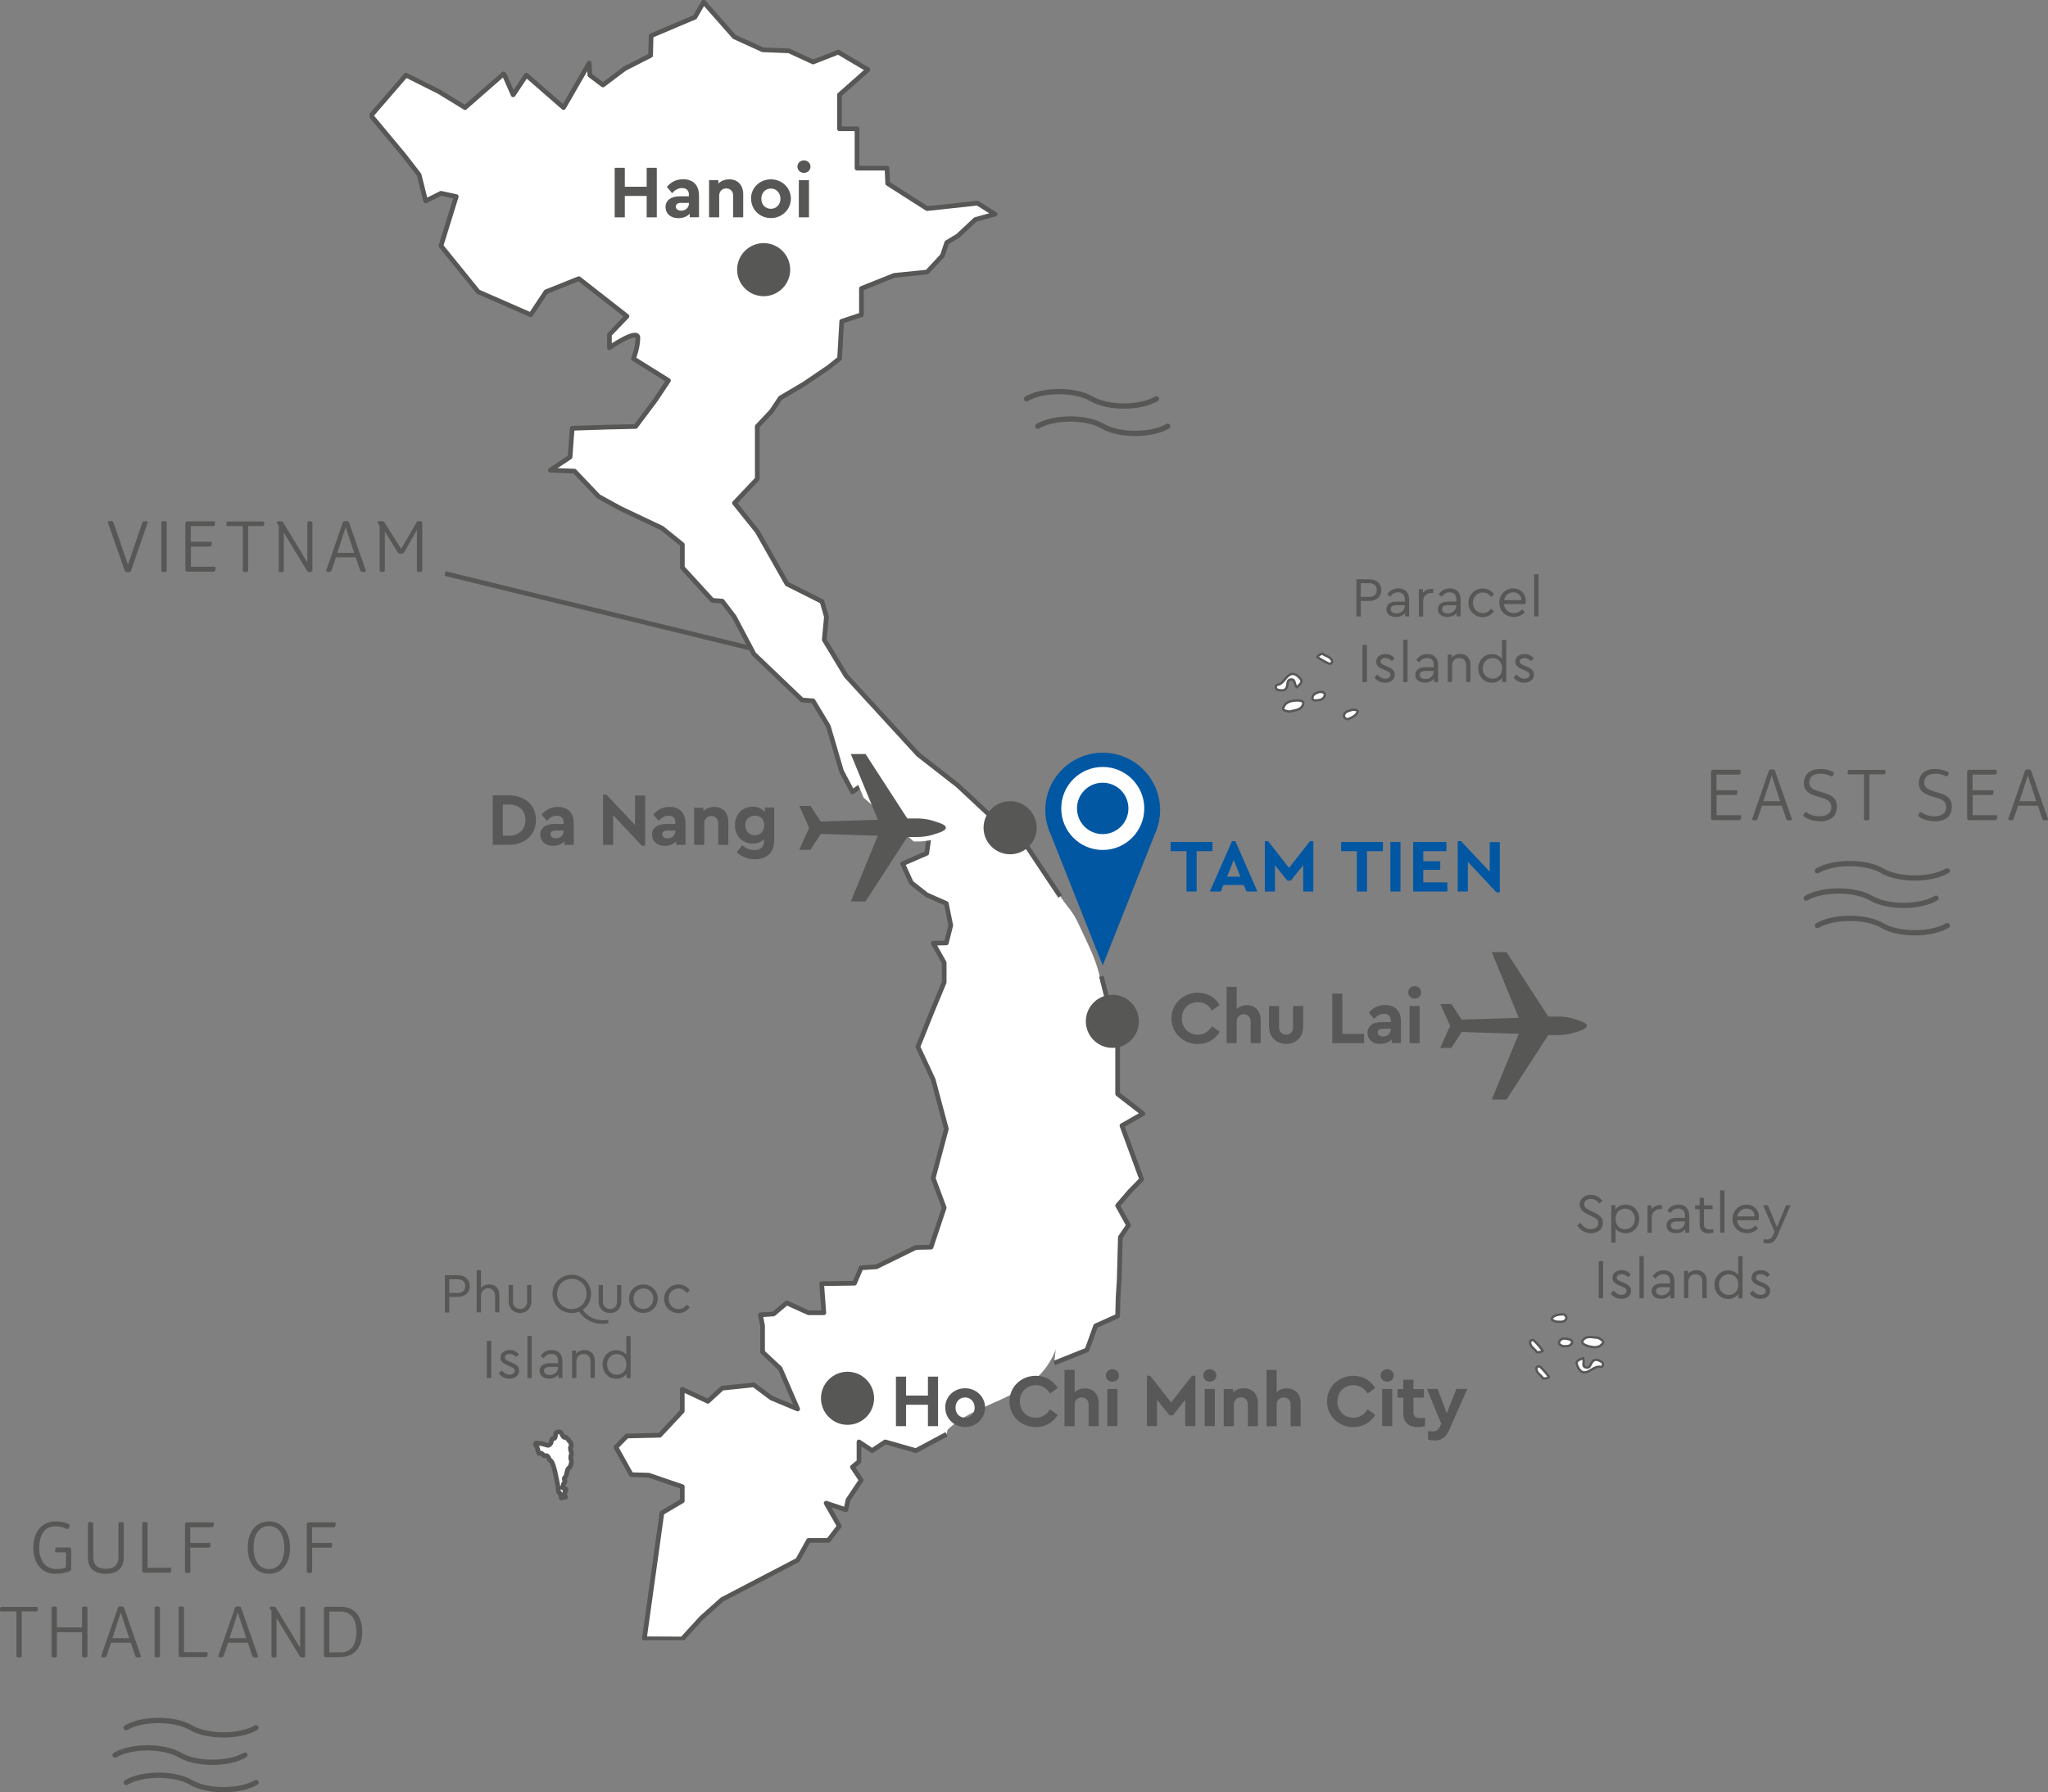 <svg viewBox="0 0 218.3 191.09" xmlns="http://www.w3.org/2000/svg" xmlns:xlink="http://www.w3.org/1999/xlink"><rect x="0" y="0" width="218.3" height="191.09" fill="#808080" stroke="none"/><clipPath id="a"><path d="m39.39 0h82.67v174.87h-82.67z"/></clipPath><g fill="#575756"><path d="m121 46.49c-1.35 0-2.69-.27-3.6-.81-1.64-.97-4.99-.97-6.64 0-.13.08-.3.03-.38-.1s-.03-.3.1-.38c1.82-1.08 5.39-1.08 7.21 0 1.65.97 5 .97 6.64 0 .13-.08.3-.03.38.1s.03.3-.1.38c-.91.54-2.26.81-3.6.81zm2.41-3.73c.13-.08.18-.25.1-.38s-.25-.18-.38-.1c-1.65.97-5 .97-6.64 0-1.82-1.08-5.39-1.08-7.21 0-.13.08-.18.25-.1.38s.25.18.38.1c1.64-.97 4.99-.97 6.64 0 .91.54 2.26.81 3.6.81 1.35 0 2.69-.27 3.6-.81z"/><path d="m204.1 99.73c-1.35 0-2.69-.27-3.6-.81-1.64-.97-4.99-.97-6.64 0-.13.08-.3.03-.38-.1s-.03-.3.1-.38c1.82-1.08 5.39-1.08 7.21 0 1.64.97 4.99.97 6.64 0 .13-.08.3-.03.38.1s.03.3-.1.38c-.91.54-2.26.81-3.6.81zm3.6-6.65c.13-.08.18-.25.1-.38s-.25-.18-.38-.1c-1.64.97-4.99.97-6.64 0-1.82-1.08-5.39-1.08-7.21 0-.13.08-.18.25-.1.38s.25.18.38.1c1.64-.97 4.99-.97 6.64 0 .91.54 2.26.81 3.6.81s2.69-.27 3.6-.81zm-1.19 2.92c.13-.08.18-.25.1-.38s-.25-.18-.38-.1c-1.64.97-4.99.97-6.64 0-1.82-1.08-5.39-1.08-7.21 0-.13.08-.18.25-.1.38s.25.18.38.1c1.64-.97 4.99-.97 6.64 0 .91.54 2.26.81 3.6.81s2.69-.27 3.6-.81z"/><path d="m185.55 87.29c-.02.07-.04.11-.06.13s-.06.02-.11.02h-2.72c-.15 0-.2-.02-.23-.06-.03-.03-.05-.09-.05-.17v-4.91c0-.08.02-.14.05-.17s.08-.06.23-.06h2.76c.06 0 .08.02.1.03.02.02.02.04.02.11 0 .08-.02.18-.02.22-.02.07-.04.11-.06.13s-.06.02-.11.02h-2.39v1.67h2.11c.06 0 .08.02.1.03.02.02.02.04.02.11 0 .08-.02.18-.02.22-.02.07-.04.11-.06.13s-.06.02-.11.02h-2.03v2.15h2.51c.06 0 .08.02.1.03.02.02.02.04.02.11 0 .08-.02.18-.02.22z"/><path d="m190.73 87.47c-.15 0-.23-.02-.26-.05-.03-.02-.06-.07-.08-.14l-.47-1.38h-2.11l-.46 1.37c-.02.07-.05.12-.08.14s-.1.05-.25.05c-.19 0-.25-.06-.25-.1 0-.03 0-.07.03-.14l1.74-5.02c.04-.12.08-.17.33-.17s.3.05.34.17l1.76 5.03c.02.07.03.11.03.14 0 .05-.06.1-.28.1zm-.98-2.05-.9-2.74-.89 2.74h1.78z"/><path d="m193.96 87.55c-.78 0-1.32-.26-1.56-.41-.15-.1-.18-.14-.18-.18 0-.06.03-.13.1-.24.06-.1.1-.14.14-.14.03 0 .07 0 .14.06.38.24.74.39 1.34.39.67 0 1.26-.26 1.26-.95 0-.59-.34-.84-1.13-1.06l-.38-.11c-.7-.21-1.41-.51-1.41-1.42s.63-1.5 1.72-1.5c.43 0 .7.06.9.12.17.05.3.1.4.14.16.07.17.13.17.16 0 .04-.02.14-.06.22-.06.11-.1.15-.14.15s-.1-.02-.14-.04c-.05-.02-.31-.14-.49-.18-.14-.03-.33-.07-.63-.07-.76 0-1.16.39-1.16.94s.46.78 1.13.97l.44.13c.43.13.79.28 1.03.52.23.23.35.52.35.94 0 1.05-.67 1.58-1.86 1.58z"/><path d="m200.96 82.43c-.02.06-.04.1-.06.11-.02.02-.06.02-.11.02h-1.53v4.73c0 .07-.02.1-.05.13-.03.02-.09.05-.24.05s-.21-.02-.24-.05c-.03-.02-.04-.06-.04-.13v-4.73h-1.63c-.06 0-.08-.02-.1-.03-.02-.02-.02-.04-.02-.1 0-.05 0-.15.02-.22.02-.06.04-.1.06-.11s.06-.02.11-.02h3.73c.06 0 .08.02.1.03.02.02.02.04.02.1 0 .05 0 .15-.02.22z"/><path d="m206.21 87.55c-.78 0-1.32-.26-1.56-.41-.15-.1-.18-.14-.18-.18 0-.06.03-.13.1-.24.06-.1.1-.14.14-.14.03 0 .07 0 .14.06.38.24.74.39 1.34.39.67 0 1.26-.26 1.26-.95 0-.59-.34-.84-1.13-1.06l-.38-.11c-.7-.21-1.41-.51-1.41-1.42s.63-1.5 1.72-1.5c.43 0 .7.06.9.12.17.05.3.1.4.14.16.07.17.13.17.16 0 .04-.02.14-.06.22-.06.11-.1.15-.14.15s-.1-.02-.14-.04c-.05-.02-.31-.14-.49-.18-.14-.03-.33-.07-.63-.07-.76 0-1.16.39-1.16.94s.46.78 1.13.97l.44.13c.43.13.79.28 1.03.52.23.23.35.52.35.94 0 1.05-.67 1.58-1.86 1.58z"/><path d="m212.85 87.29c-.02.07-.04.11-.06.13s-.06.02-.11.02h-2.72c-.15 0-.2-.02-.23-.06-.03-.03-.05-.09-.05-.17v-4.91c0-.08.02-.14.05-.17s.08-.06.23-.06h2.76c.06 0 .08.02.1.03.02.02.02.04.02.11 0 .08-.02.18-.02.22-.02.07-.04.11-.06.13s-.06.02-.11.02h-2.39v1.67h2.11c.06 0 .08.02.1.03.02.02.02.04.02.11 0 .08-.02.18-.02.22-.02.07-.04.11-.06.13s-.06.02-.11.02h-2.03v2.15h2.51c.06 0 .08.02.1.03.02.02.02.04.02.11 0 .08-.02.18-.02.22z"/><path d="m218.03 87.47c-.15 0-.23-.02-.26-.05-.03-.02-.06-.07-.08-.14l-.47-1.38h-2.11l-.46 1.37c-.02.07-.05.12-.08.14s-.1.05-.25.05c-.19 0-.25-.06-.25-.1 0-.03 0-.07.03-.14l1.74-5.02c.04-.12.08-.17.33-.17s.3.05.34.17l1.76 5.03c.02.07.03.11.03.14 0 .05-.06.1-.28.1zm-.98-2.05-.9-2.74-.89 2.74h1.78z"/><path d="m144.58 61.76h1.39c.78 0 1.27.48 1.27 1.15s-.49 1.16-1.27 1.16h-.92v1.66h-.47v-3.96zm1.38 1.88c.52 0 .79-.31.79-.73s-.27-.73-.79-.73h-.91v1.46z"/><path d="m150.2 63.92v1.8h-.43v-.38c-.21.28-.55.44-.98.44-.59 0-1.02-.31-1.02-.82s.41-.82 1.05-.82h.92v-.25c0-.49-.28-.74-.71-.74-.37 0-.62.17-.85.47l-.31-.25c.28-.44.72-.64 1.19-.64.67 0 1.14.4 1.14 1.19zm-.46.68v-.07h-.87c-.41 0-.63.14-.63.41 0 .31.28.46.61.46.48 0 .89-.35.89-.8z"/><path d="m152.79 62.8v.41h-.17c-.47 0-.92.3-.92.86v1.66h-.46v-2.92h.43v.41c.22-.29.56-.44.91-.44.1 0 .16.01.22.02z"/><path d="m155.69 63.92v1.8h-.43v-.38c-.21.28-.55.44-.98.44-.59 0-1.02-.31-1.02-.82s.41-.82 1.05-.82h.92v-.25c0-.49-.28-.74-.71-.74-.37 0-.62.17-.85.47l-.31-.25c.28-.44.72-.64 1.19-.64.67 0 1.14.4 1.14 1.19zm-.47.68v-.07h-.87c-.41 0-.63.14-.63.41 0 .31.28.46.61.46.48 0 .89-.35.89-.8z"/><path d="m156.52 64.26c0-.85.68-1.52 1.53-1.52.53 0 .95.25 1.21.64l-.33.26c-.22-.29-.49-.47-.87-.47-.61 0-1.06.49-1.06 1.1s.45 1.1 1.06 1.1c.37 0 .65-.18.86-.47l.33.26c-.26.38-.68.64-1.2.64-.85 0-1.53-.67-1.53-1.53z"/><path d="m162.61 64.4h-2.31c.06.58.5.96 1.07.96.37 0 .65-.16.89-.4l.27.31c-.29.31-.69.51-1.17.51-.88 0-1.55-.67-1.55-1.52s.65-1.53 1.49-1.53c.75 0 1.33.54 1.33 1.32 0 .16-.02.29-.04.35zm-2.29-.41h1.85c0-.54-.41-.84-.87-.84-.49 0-.88.34-.98.84z"/><path d="m163.53 61.22h.46v4.5h-.46z"/><path d="m145.23 68.76h.47v3.96h-.47z"/><path d="m146.52 72.22.29-.31c.24.25.49.45.84.45.31 0 .56-.15.56-.41s-.22-.35-.51-.47l-.28-.12c-.44-.19-.73-.4-.73-.81 0-.53.45-.82.98-.82.42 0 .75.18.98.46l-.28.29c-.19-.2-.44-.32-.72-.32s-.49.13-.49.37c0 .2.15.29.47.43l.27.11c.52.22.77.45.77.86 0 .57-.49.86-1.03.86s-.91-.26-1.14-.57z"/><path d="m149.57 68.22h.46v4.5h-.46z"/><path d="m153.29 70.92v1.8h-.43v-.38c-.21.28-.55.44-.98.44-.59 0-1.02-.31-1.02-.82s.41-.82 1.05-.82h.92v-.25c0-.49-.28-.74-.71-.74-.37 0-.62.17-.85.47l-.31-.25c.28-.44.72-.64 1.19-.64.67 0 1.14.4 1.14 1.19zm-.46.68v-.07h-.87c-.41 0-.63.14-.63.41 0 .31.28.46.61.46.48 0 .89-.35.89-.8z"/><path d="m156.74 70.88v1.83h-.46v-1.78c0-.46-.28-.78-.73-.78s-.77.32-.77.78v1.78h-.46v-2.92h.43v.31c.21-.23.52-.38.9-.38.69 0 1.09.47 1.09 1.15z"/><path d="m160.56 68.22v4.5h-.44v-.46c-.23.33-.65.53-1.1.53-.83 0-1.45-.67-1.45-1.52s.61-1.53 1.45-1.53c.44 0 .85.19 1.08.5v-2.01h.46zm-.45 3.04c0-.77-.52-1.1-1.02-1.1-.59 0-1.04.46-1.04 1.1s.44 1.1 1.04 1.1c.5 0 1.02-.33 1.02-1.1z"/><path d="m161.35 72.22.29-.31c.24.25.49.45.84.45.31 0 .56-.15.56-.41s-.22-.35-.51-.47l-.28-.12c-.44-.19-.73-.4-.73-.81 0-.53.45-.82.98-.82.42 0 .75.18.98.46l-.28.29c-.19-.2-.44-.32-.72-.32s-.49.13-.49.37c0 .2.15.29.47.43l.27.11c.52.22.77.45.77.86 0 .57-.49.86-1.03.86s-.91-.26-1.14-.57z"/><path d="m47.42 135.96h1.39c.78 0 1.27.48 1.27 1.15s-.49 1.16-1.27 1.16h-.92v1.66h-.47v-3.96zm1.38 1.89c.52 0 .79-.31.79-.73s-.27-.73-.79-.73h-.91v1.46z"/><path d="m53.23 138.09v1.83h-.46v-1.78c0-.46-.28-.79-.73-.79s-.77.33-.77.79v1.78h-.46v-4.5h.46v1.91c.2-.25.5-.4.88-.4.68 0 1.08.47 1.08 1.15z"/><path d="m54.22 138.76v-1.76h.46v1.79c0 .48.34.77.76.77s.74-.29.74-.77v-1.79h.46v1.76c0 .75-.53 1.23-1.21 1.23s-1.21-.48-1.21-1.23z"/><path d="m64.84 140.71v.37c-.2.04-.4.06-.64.06-1.04 0-1.88-.46-2.48-1.3-.24.1-.5.15-.78.15-1.15 0-2.05-.89-2.05-2.04s.91-2.04 2.05-2.04 2.06.89 2.06 2.04c0 .72-.35 1.33-.89 1.7.55.73 1.24 1.1 2.16 1.1.17 0 .38-.01.58-.03zm-3.89-1.15c.89 0 1.57-.7 1.57-1.61s-.67-1.61-1.57-1.61-1.57.69-1.57 1.61.67 1.62 1.57 1.62z"/><path d="m63.81 138.76v-1.76h.46v1.79c0 .48.34.77.76.77s.74-.29.74-.77v-1.79h.46v1.76c0 .75-.53 1.23-1.21 1.23s-1.21-.48-1.21-1.23z"/><path d="m67.05 138.46c0-.86.67-1.52 1.53-1.52s1.53.67 1.53 1.52-.68 1.52-1.54 1.52-1.52-.68-1.52-1.52zm2.59.01c0-.63-.46-1.1-1.06-1.1s-1.06.47-1.06 1.1.45 1.09 1.05 1.09 1.06-.47 1.06-1.09z"/><path d="m70.79 138.46c0-.85.68-1.52 1.53-1.52.53 0 .95.25 1.21.64l-.33.26c-.22-.29-.49-.47-.87-.47-.61 0-1.06.49-1.06 1.1s.45 1.1 1.06 1.1c.37 0 .65-.18.86-.47l.33.26c-.26.38-.68.64-1.2.64-.85 0-1.53-.67-1.53-1.53z"/><path d="m51.89 142.96h.47v3.96h-.47z"/><path d="m53.18 146.42.29-.31c.24.25.49.45.84.45.31 0 .56-.15.56-.41s-.22-.35-.51-.47l-.28-.12c-.44-.19-.73-.4-.73-.81 0-.53.45-.82.98-.82.42 0 .75.18.98.46l-.28.29c-.19-.2-.44-.32-.72-.32s-.49.13-.49.37c0 .2.15.29.47.43l.27.11c.52.22.77.45.77.86 0 .57-.49.86-1.03.86s-.91-.26-1.14-.57z"/><path d="m56.22 142.43h.46v4.5h-.46z"/><path d="m59.95 145.12v1.8h-.43v-.38c-.21.28-.55.44-.98.44-.59 0-1.02-.31-1.02-.82s.41-.82 1.05-.82h.92v-.25c0-.49-.28-.74-.71-.74-.37 0-.62.17-.85.47l-.31-.25c.28-.44.72-.64 1.19-.64.67 0 1.14.4 1.14 1.19zm-.46.68v-.07h-.87c-.41 0-.63.14-.63.41 0 .31.28.46.61.46.48 0 .89-.35.89-.8z"/><path d="m63.4 145.09v1.83h-.46v-1.78c0-.46-.28-.78-.73-.78s-.77.32-.77.78v1.78h-.46v-2.92h.43v.31c.21-.23.52-.38.9-.38.69 0 1.09.47 1.09 1.15z"/><path d="m67.22 142.43v4.5h-.44v-.46c-.23.33-.65.53-1.1.53-.83 0-1.45-.67-1.45-1.52s.61-1.53 1.45-1.53c.44 0 .85.19 1.08.5v-2.01h.46zm-.45 3.04c0-.77-.52-1.1-1.02-1.1-.59 0-1.04.46-1.04 1.1s.44 1.1 1.04 1.1c.5 0 1.02-.33 1.02-1.1z"/><path d="m168.12 130.63.35-.26c.24.37.59.68 1.1.68.47 0 .8-.26.8-.66 0-.37-.27-.51-.66-.7l-.44-.21c-.41-.2-.89-.47-.89-1.06 0-.63.55-1.03 1.19-1.03.54 0 1 .28 1.24.67l-.34.26c-.22-.32-.55-.5-.91-.5s-.7.19-.7.58c0 .36.28.49.64.67l.44.21c.58.28.92.56.92 1.1 0 .67-.55 1.1-1.28 1.1-.63 0-1.15-.33-1.46-.85z"/><path d="m174.73 129.95c0 .86-.61 1.53-1.45 1.53-.43 0-.83-.18-1.07-.49v1.5h-.46v-4h.43v.47c.23-.33.65-.53 1.1-.53.84 0 1.45.67 1.45 1.52zm-.47.01c0-.64-.44-1.1-1.04-1.1-.5 0-1.01.33-1.01 1.1s.5 1.1 1.01 1.1c.59 0 1.04-.46 1.04-1.1z"/><path d="m177.16 128.5v.41h-.17c-.47 0-.92.3-.92.86v1.66h-.46v-2.92h.43v.41c.22-.29.56-.44.91-.44.1 0 .16.01.22.02z"/><path d="m180.06 129.62v1.8h-.43v-.38c-.21.28-.55.44-.98.44-.59 0-1.02-.31-1.02-.82s.41-.82 1.05-.82h.92v-.25c0-.49-.28-.74-.71-.74-.37 0-.62.17-.85.47l-.31-.25c.28-.44.72-.64 1.19-.64.67 0 1.14.4 1.14 1.19zm-.46.68v-.07h-.87c-.41 0-.63.14-.63.41 0 .31.28.46.61.46.48 0 .89-.35.89-.8z"/><path d="m182.64 131.03v.39c-.15.04-.3.07-.49.07-.58 0-.98-.28-.98-.95v-1.62h-.49v-.41h.49v-.8h.46v.8h.91v.41h-.91v1.6c0 .44.25.56.62.56.11 0 .24-.01.39-.04z"/><path d="m183.35 126.92h.46v4.5h-.46z"/><path d="m187.47 130.1h-2.31c.06.58.5.96 1.07.96.37 0 .65-.16.89-.4l.27.31c-.29.31-.69.51-1.17.51-.88 0-1.55-.67-1.55-1.52s.65-1.53 1.49-1.53c.75 0 1.33.54 1.33 1.32 0 .16-.02.29-.04.35zm-2.29-.41h1.85c0-.54-.41-.84-.87-.84-.49 0-.88.34-.98.84z"/><path d="m190.86 128.5-1.44 3.33c-.23.52-.54.74-.99.74-.14 0-.31-.02-.45-.06v-.39c.14.02.25.03.35.03.28 0 .5-.1.66-.47l.16-.35-1.21-2.83h.5l.97 2.33.97-2.33h.49z"/><path d="m170.41 134.46h.47v3.96h-.47z"/><path d="m171.7 137.91.29-.31c.24.25.49.45.84.45.31 0 .56-.15.56-.41s-.22-.35-.51-.47l-.28-.12c-.44-.19-.73-.4-.73-.81 0-.53.45-.82.98-.82.42 0 .75.18.98.46l-.28.29c-.19-.2-.44-.32-.72-.32s-.49.13-.49.37c0 .2.15.29.47.43l.27.11c.52.22.77.45.77.86 0 .57-.49.86-1.03.86s-.91-.26-1.14-.57z"/><path d="m174.75 133.92h.46v4.5h-.46z"/><path d="m178.48 136.62v1.8h-.43v-.38c-.21.28-.55.44-.98.44-.59 0-1.02-.31-1.02-.82s.41-.82 1.05-.82h.92v-.25c0-.49-.28-.74-.71-.74-.37 0-.62.17-.85.47l-.31-.25c.28-.44.72-.64 1.19-.64.67 0 1.14.4 1.14 1.19zm-.47.68v-.07h-.87c-.41 0-.63.14-.63.41 0 .31.28.46.61.46.48 0 .89-.35.89-.8z"/><path d="m181.92 136.58v1.83h-.46v-1.78c0-.46-.28-.78-.73-.78s-.77.32-.77.78v1.78h-.46v-2.92h.43v.31c.21-.23.52-.38.9-.38.69 0 1.09.47 1.09 1.15z"/><path d="m185.74 133.92v4.5h-.44v-.46c-.23.33-.65.53-1.1.53-.83 0-1.45-.67-1.45-1.52s.61-1.53 1.45-1.53c.44 0 .85.19 1.08.5v-2.01h.46zm-.45 3.04c0-.77-.52-1.1-1.02-1.1-.59 0-1.04.46-1.04 1.1s.44 1.1 1.04 1.1c.5 0 1.02-.33 1.02-1.1z"/><path d="m186.53 137.91.29-.31c.24.25.49.45.84.45.31 0 .56-.15.56-.41s-.22-.35-.51-.47l-.28-.12c-.44-.19-.73-.4-.73-.81 0-.53.45-.82.98-.82.42 0 .75.18.98.46l-.28.29c-.19-.2-.44-.32-.72-.32s-.49.13-.49.37c0 .2.15.29.47.43l.27.11c.52.22.77.45.77.86 0 .57-.49.86-1.03.86s-.91-.26-1.14-.57z"/><path d="m15.71 55.81-1.74 5.02c-.04.12-.08.17-.34.17s-.3-.05-.34-.17l-1.76-5.03c-.02-.07-.03-.1-.03-.14 0-.05.05-.11.26-.11.16 0 .24.02.27.05.03.02.06.07.08.14l1.53 4.46 1.52-4.45c.02-.07.05-.12.08-.14s.1-.05.25-.05c.19 0 .26.06.26.11 0 .03 0 .06-.03.14z"/><path d="m17.77 60.81c0 .07-.02.1-.05.13-.03.02-.09.05-.24.05s-.21-.02-.24-.05c-.03-.02-.04-.06-.04-.13v-5.07c0-.07 0-.1.04-.13.03-.02.1-.05.24-.05s.21.02.24.05c.03.02.05.06.05.13z"/><path d="m22.93 60.8c-.02.07-.04.11-.06.13s-.06.02-.11.02h-2.72c-.15 0-.2-.02-.23-.06-.03-.03-.05-.09-.05-.17v-4.91c0-.08.02-.14.05-.17s.08-.06.23-.06h2.76c.06 0 .08.02.1.03.02.02.02.04.02.11 0 .08-.02.18-.02.22-.02.07-.04.11-.06.13s-.06.02-.11.02h-2.39v1.67h2.11c.06 0 .08.02.1.03.02.02.02.04.02.11 0 .08-.02.18-.02.22-.02.07-.04.11-.06.13s-.06.02-.11.02h-2.03v2.15h2.51c.06 0 .08.02.1.03.02.02.02.04.02.11 0 .08-.02.18-.02.22z"/><path d="m28.15 55.95c-.02.06-.04.1-.06.11-.02.02-.06.02-.11.02h-1.53v4.73c0 .07-.02.1-.05.13-.03.02-.09.05-.24.05s-.21-.02-.24-.05c-.03-.02-.04-.06-.04-.13v-4.73h-1.63c-.06 0-.08-.02-.1-.03-.02-.02-.02-.04-.02-.1 0-.05 0-.15.02-.22.02-.06.04-.1.06-.11s.06-.02.11-.02h3.73c.06 0 .08.02.1.03.02.02.02.04.02.1 0 .05 0 .15-.02.22z"/><path d="m33.3 60.81c0 .07-.02.1-.05.13-.03.02-.1.05-.25.05-.17 0-.23-.05-.29-.15l-2.46-4.06v4.04c0 .07-.02.1-.05.13-.03.02-.08.05-.23.05-.14 0-.19-.02-.22-.05-.03-.02-.04-.06-.04-.13v-4.76l-.14-.22c-.04-.06-.07-.1-.07-.16s.06-.11.3-.11.32.02.39.14l2.57 4.25v-4.21c0-.07 0-.1.04-.13.03-.02.09-.05.23-.05.15 0 .19.02.22.05.03.02.05.06.05.13v5.07z"/><path d="m38.73 60.99c-.15 0-.23-.02-.26-.05-.03-.02-.06-.07-.08-.14l-.47-1.38h-2.11l-.46 1.37c-.02.07-.05.12-.08.14s-.1.05-.25.05c-.19 0-.25-.06-.25-.1 0-.03 0-.07.03-.14l1.74-5.02c.04-.12.08-.17.33-.17s.3.05.34.17l1.76 5.03c.02.07.03.11.03.14 0 .05-.06.1-.28.1zm-.98-2.05-.9-2.74-.89 2.74h1.78z"/><path d="m44.99 60.81c0 .07-.02.1-.05.13-.03.02-.08.05-.23.05-.14 0-.2-.02-.23-.05-.03-.02-.04-.06-.04-.13v-4.31l-1.33 2.33c-.05.08-.1.14-.14.16-.02.02-.08.04-.24.04s-.22-.02-.24-.04c-.04-.02-.1-.08-.14-.16l-1.33-2.17v4.14c0 .07-.02.1-.05.13-.03.02-.08.05-.23.05-.14 0-.2-.02-.23-.05-.03-.02-.04-.06-.04-.13v-4.74l-.16-.23c-.04-.06-.07-.1-.07-.16s.09-.11.33-.11.35.02.42.14l1.77 2.82 1.65-2.84c.06-.09.13-.12.3-.12s.22.02.25.05c.03.02.05.06.05.13v5.07z"/><path d="m47.44 61.15 38.17 9.33" stroke="#575756" stroke-width=".5"/></g><path d="m117.38 104.98c.24 1.95.17 3.92.01 5.88-.57 7.02-2.29 13.89-3.05 20.89-.24 2.18-.38 4.37-.61 6.55-.24 2.38-.6 4.83-1.83 6.88-.23.38-.49.75-.78 1.08-2.77 3.22-7.94 3.5-10.66 6.76-1.65-.27-2.32-2.22-2.72-3.84-.58-2.35-1.26-4.7-1.37-7.11s.43-4.96 2.01-6.79c1.13-1.3 2.72-2.16 3.7-3.57 1.05-1.5 1.26-3.41 1.44-5.24.77-7.67 1.54-15.33 2.31-23 .23-2.33.48-4.72 1.47-6.84.34-.72 1.02-4.38 1.82-4.33 1.84.1 3.27 2.33 3.88 3.24.95 1.43 1.3 1.51 2.04 3.13.95 2.09 2.04 4.01 2.32 6.29z" fill="#fff"/><g clip-path="url(#a)" fill="#fff" stroke="#575756" stroke-linejoin="round" stroke-width=".5"><path d="m112.36 145.33 3.5-1.4.93-2.57 2.34-1.05.05-1.98.12-1.87.12-4.55.87-1.28-1.16-2.1 1.31-1.52 1.25-1.28-2.1-5.72 2.25-1.28-2.71-2.1v-5.72l-1.73-6.82"/><path d="m113.01 95.57-4.62-6.94-2.33-1.19-3.97-3.71-4.2-3.27-7.7-8.4-2.33-3.85.23-2.45-.47-1.63-3.73-1.87-3.17-5.6-2.43-3.03 2.43-2.57v-5.6l1.53-1.63.93-1.4 2.57-1.52 2.57-1.75 1.17-.93.23-3.97 2.1-.7v-2.8l3.5-1.4 3.5-.35 1.63-1.75.47-1.4 1.17-.7 1.87-1.75 2.1-.58-1.87-1.17-5.37.58-4.2-2.68-.07-1.63h-3.2v-4.2h-1.87v-3.62l3.03-2.68-3.16-1.87-2.68 1.05-2.57-1.19-2.8-.11-3.03-1.38-3.27-3.71-.93 1.61-4.67 1.98-.05 2.1-2.75 1.4-2.33 1.75-1.4-1.05-.07-1.28-2.73 4.74-3.97-3.46-1.4 2.1-.93-2.1-.11-.12-4.09 3.58-2.8-1.71-3.5-1.75-3.73 4.32 3.5 4.2 1.63 2.1.7 2.8 1.63-.82 1.63.35-1.63 5.25 3.97 4.9 5.6 2.45 1.63-2.45 3.5-1.4 5.13 4.01-1.87 1.95v1.4s3.03-2.1 3.03-1.05-.47 2.22-.47 2.22l3.73 2.33-1.4 2.1-2.1 2.8-3.03.07-3.73.12-.23 3.07-2.1 1.4 2.57.1 2.57 2.7 2.33 1.28 4.43 2.1 2.17 1.75v2.45l3.2 3.5 1.05.08 1.28 1.67 2.1 3.97 5.13 4.9 1.17.09 1.63 2.71 1.4 4.78 1.17 2.22 1.63-1.17 1.63 2.57 1.63.07.23 1.57s1.17-1.01 1.4.02 1.87.22 1.87.22l-.47 3.26-2.57 1.12.93 2.03 1.63 1.28 2.1.93.47 2.33-.47 1.87-1.4.03 1.17 2.07v2.1l-1.4 3.38-1.4 3.5 1.63 3.5 1.4 5.25-1.4 5.25 1.17 3.15-1.4 4.2-1.63.04-4.2 2.06-1.63.11-.7 1.64-3.5.05.23 3.1h-1.63s-2.33-1.05-2.33-1.05l-1.4 1.18-1.4.09.23 1.17v2.8l1.87 1.75 1.87 4.32-2.8-1.17-1.87-1.4-3.38.35-1.52 1.4-2.73-1.28v2.33l-2.4 2.57-3.5.08-1.17 1.2 1.63 2.92 1.87.06 3.57 1.22v1.52l-2.17 1.28-1.87 13.42 4.04.02 2.03-2.23 2.22-1.98 8.05-4.2 1.17-2.1h2.1l1.17-1.52-1.4-2.45 2.1.7.23-1.05 1.4-2.1-.93-1.4.7-.58v-2.1l1.4.93 1.4-.93 3.27.93 3.27-1.75"/></g><path d="m23.83 191.09c-1.35 0-2.69-.27-3.6-.81-1.64-.97-4.99-.97-6.64 0-.13.08-.3.03-.38-.1s-.03-.3.1-.38c1.82-1.08 5.39-1.08 7.21 0 1.64.97 4.99.97 6.64 0 .13-.08.3-.03.38.1s.03.3-.1.38c-.91.54-2.26.81-3.6.81zm3.6-6.65c.13-.08.18-.25.1-.38s-.25-.18-.38-.1c-1.64.97-4.99.97-6.64 0-1.82-1.08-5.39-1.08-7.21 0-.13.08-.18.25-.1.38s.25.18.38.1c1.64-.97 4.99-.97 6.64 0 .91.54 2.26.81 3.6.81s2.69-.27 3.6-.81zm-1.18 2.92c.13-.08.18-.25.1-.38s-.25-.18-.38-.1c-1.64.97-4.99.97-6.64 0-1.82-1.08-5.39-1.08-7.21 0-.13.08-.18.25-.1.38s.25.18.38.1c1.64-.97 4.99-.97 6.64 0 .91.54 2.26.81 3.6.81s2.69-.27 3.6-.81z" fill="#575756"/><path d="m7.6 167.22c0 .17-.05.23-.22.31-.15.07-.62.26-1.48.26-1.37 0-2.35-1-2.35-2.79s1.02-2.79 2.37-2.79c.67 0 1.1.14 1.35.26.11.06.16.09.16.16 0 .04-.02.13-.07.23-.06.1-.1.16-.17.16-.08 0-.2-.07-.36-.13s-.42-.16-.92-.16c-1.13 0-1.73.86-1.73 2.29s.76 2.27 1.78 2.27c.52 0 .84-.07 1.07-.17v-1.62h-1.04c-.06 0-.08-.02-.1-.03-.02-.02-.02-.04-.02-.11 0-.08.02-.18.02-.22.02-.07.04-.11.06-.13s.06-.02.11-.02h1.25c.15 0 .2.02.23.06.03.03.05.09.05.17v2.01z" fill="#575756"/><path d="m13.19 166.03c0 1.02-.51 1.76-1.91 1.76s-1.91-.74-1.91-1.76v-3.57c0-.07 0-.1.04-.13.03-.02.1-.05.24-.05s.21.02.24.05c.03.02.05.06.05.13v3.57c0 .8.43 1.23 1.34 1.23s1.34-.43 1.34-1.23v-3.57c0-.07 0-.1.04-.13.03-.02.1-.05.24-.05.15 0 .21.02.24.05.03.02.05.06.05.13z" fill="#575756"/><path d="m18.22 167.52c-.02.07-.04.11-.06.13s-.06.02-.11.02h-2.61c-.15 0-.2-.02-.23-.06-.03-.03-.05-.09-.05-.17v-4.99c0-.07 0-.1.04-.13.03-.02.1-.05.24-.05s.21.02.24.05c.03.02.05.06.05.13v4.7h2.4c.06 0 .08.02.1.03.02.02.02.04.02.11 0 .08-.02.18-.02.22z" fill="#575756"/><path d="m22.76 162.68c-.02.07-.04.11-.06.13s-.06.02-.11.02h-2.31v1.67h2.03c.06 0 .08.02.1.03.02.02.02.04.02.11 0 .08-.02.18-.02.22-.02.07-.04.11-.06.13s-.06.02-.11.02h-1.95v2.52c0 .07-.02.1-.05.13-.03.02-.09.05-.24.05s-.21-.02-.24-.05c-.03-.02-.04-.06-.04-.13v-4.99c0-.08.02-.14.05-.17s.08-.06.23-.06h2.68c.06 0 .08.02.1.03.02.02.02.04.02.11 0 .08-.02.18-.02.22z" fill="#575756"/><path d="m28.67 167.79c-1.31 0-2.26-.99-2.26-2.78s.95-2.8 2.26-2.8 2.25 1.01 2.25 2.8-.95 2.78-2.25 2.78zm0-5.09c-1.04 0-1.64.89-1.64 2.3s.6 2.29 1.64 2.29 1.63-.87 1.63-2.29-.6-2.3-1.63-2.3z" fill="#575756"/><path d="m35.74 162.68c-.02.07-.04.11-.06.13s-.06.02-.11.02h-2.31v1.67h2.03c.06 0 .08.02.1.03.02.02.02.04.02.11 0 .08-.02.18-.02.22-.02.07-.04.11-.06.13s-.06.02-.11.02h-1.95v2.52c0 .07-.02.1-.05.13-.03.02-.09.05-.24.05s-.21-.02-.24-.05c-.03-.02-.04-.06-.04-.13v-4.99c0-.08.02-.14.05-.17s.08-.06.23-.06h2.68c.06 0 .08.02.1.03.02.02.02.04.02.11 0 .08-.02.18-.02.22z" fill="#575756"/><path d="m4.02 171.67c-.02.06-.04.1-.06.11-.02.02-.06.02-.11.02h-1.53v4.73c0 .07-.02.1-.05.13-.03.02-.09.05-.24.05s-.21-.02-.24-.05c-.03-.02-.04-.06-.04-.13v-4.73h-1.63c-.06 0-.08-.02-.1-.03-.02-.02-.02-.04-.02-.1 0-.05 0-.15.02-.22.02-.06.04-.1.06-.11s.06-.02.11-.02h3.73c.06 0 .08.02.1.03.02.02.02.04.02.1 0 .05 0 .15-.02.22z" fill="#575756"/><path d="m9.32 176.53c0 .07-.02.1-.05.13-.03.02-.09.05-.24.05s-.21-.02-.24-.05c-.03-.02-.04-.06-.04-.13v-2.51h-2.68v2.51c0 .07-.02.1-.05.13-.03.02-.09.05-.24.05s-.21-.02-.24-.05c-.03-.02-.04-.06-.04-.13v-5.07c0-.07 0-.1.04-.13.03-.02.1-.05.24-.05s.21.02.24.05c.03.02.05.06.05.13v2.05h2.68v-2.05c0-.07 0-.1.04-.13.03-.02.1-.05.24-.05s.21.02.24.05c.03.02.05.06.05.13z" fill="#575756"/><path d="m14.75 176.71c-.15 0-.23-.02-.26-.05-.03-.02-.06-.07-.08-.14l-.47-1.38h-2.11l-.46 1.37c-.02.07-.05.12-.08.14s-.1.05-.25.05c-.19 0-.25-.06-.25-.1 0-.03 0-.07.03-.14l1.74-5.02c.04-.12.08-.17.33-.17s.3.05.34.17l1.76 5.03c.02.07.03.11.03.14 0 .05-.06.1-.28.1zm-.98-2.05-.9-2.74-.89 2.74h1.78z" fill="#575756"/><path d="m17.05 176.53c0 .07-.02.1-.05.13-.03.02-.09.05-.24.05s-.21-.02-.24-.05c-.03-.02-.04-.06-.04-.13v-5.07c0-.07 0-.1.04-.13.03-.02.1-.05.24-.05s.21.02.24.05c.03.02.05.06.05.13z" fill="#575756"/><path d="m22.1 176.52c-.02.07-.04.11-.06.13s-.06.02-.11.02h-2.61c-.15 0-.2-.02-.23-.06-.03-.03-.05-.09-.05-.17v-4.99c0-.07 0-.1.04-.13.03-.02.1-.05.24-.05s.21.02.24.05c.03.02.05.06.05.13v4.7h2.4c.06 0 .08.02.1.03.02.02.02.04.02.11 0 .08-.02.18-.02.22z" fill="#575756"/><path d="m27.23 176.71c-.15 0-.23-.02-.26-.05-.03-.02-.06-.07-.08-.14l-.47-1.38h-2.11l-.46 1.37c-.02.07-.05.12-.08.14s-.1.05-.25.05c-.19 0-.25-.06-.25-.1 0-.03 0-.07.03-.14l1.74-5.02c.04-.12.08-.17.33-.17s.3.05.34.17l1.76 5.03c.02.07.03.11.03.14 0 .05-.06.1-.28.1zm-.98-2.05-.9-2.74-.89 2.74h1.78z" fill="#575756"/><path d="m32.54 176.53c0 .07-.02.1-.05.13-.03.02-.1.05-.25.05-.17 0-.23-.05-.3-.15l-2.46-4.06v4.04c0 .07-.02.1-.05.13-.03.02-.08.05-.23.05-.14 0-.19-.02-.22-.05-.03-.02-.04-.06-.04-.13v-4.76l-.14-.22c-.04-.06-.07-.1-.07-.16s.06-.11.3-.11.32.02.39.14l2.57 4.25v-4.21c0-.07 0-.1.04-.13.03-.02.09-.05.23-.05.15 0 .19.02.22.05.03.02.05.06.05.13v5.07z" fill="#575756"/><path d="m36.31 176.68h-1.5c-.15 0-.2-.02-.23-.06-.03-.03-.05-.09-.05-.17v-4.91c0-.08.02-.14.05-.17s.08-.06.23-.06h1.51c1.39 0 2.29.92 2.29 2.66s-.9 2.69-2.31 2.69zm-.03-4.86h-1.18v4.35h1.22c1.11 0 1.67-.82 1.67-2.19s-.56-2.16-1.72-2.16z" fill="#575756"/><path d="m138.24 73.27c-.33-.3-.13-.82-.58-.83-.47-.01-.39.41-.46.7-.12.54-.54.49-.91.43s-.36-.51-.17-.54c.6-.1.79-.61 1.15-.94.48-.44.86-.22 1.24.16.5.5.01.7-.26 1.01z" fill="#fff" stroke="#575756" stroke-linejoin="round" stroke-width=".25"/><path d="m137.46 75.87c-.3-.08-.77-.07-.67-.39.2-.67.86-.78 1.48-.8.26 0 .74.03.64.38-.2.69-.92.64-1.44.81z" fill="#fff" stroke="#575756" stroke-linejoin="round" stroke-width=".25"/><path d="m140.95 69.69c.32.28.89.28 1.05.81.04.13-.19.32-.33.26-.44-.2-.86-.43-1.25-.71-.04-.03.25-.31.54-.35z" fill="#fff" stroke="#575756" stroke-linejoin="round" stroke-width=".25"/><path d="m140.67 73.76c.26.02.56.04.54.32-.05.47-.47.55-.86.59-.23.03-.51-.01-.45-.33.08-.41.48-.46.77-.58z" fill="#fff" stroke="#575756" stroke-linejoin="round" stroke-width=".25"/><path d="m144.17 75.67c.23.03.62-.03.53.23-.15.4-.6.61-.99.76-.2.08-.5-.19-.46-.38.1-.47.58-.48.92-.62z" fill="#fff" stroke="#575756" stroke-linejoin="round" stroke-width=".25"/><path d="m168.73 144.8c.22.39-.16.81.27.98.44.17.51-.26.67-.51.29-.47.67-.28 1.01-.1.33.18.17.6-.02.56-.6-.1-.95.31-1.4.5-.6.26-.88-.08-1.11-.57-.3-.64.22-.66.59-.87z" fill="#fff" stroke="#575756" stroke-linejoin="round" stroke-width=".25"/><path d="m170.34 142.62c.25.18.7.32.5.6-.42.57-1.08.44-1.66.26-.25-.08-.68-.28-.47-.57.42-.58 1.08-.29 1.63-.28z" fill="#fff" stroke="#575756" stroke-linejoin="round" stroke-width=".25"/><path d="m164.48 146.96c-.21-.37-.75-.56-.71-1.11 0-.14.29-.24.4-.13.35.33.67.7.94 1.09.03.04-.34.21-.63.15z" fill="#fff" stroke="#575756" stroke-linejoin="round" stroke-width=".25"/><path d="m163.81 144.16c-.21-.37-.75-.56-.71-1.11 0-.14.29-.24.4-.13.35.33.67.7.94 1.09.03.04-.34.21-.63.15z" fill="#fff" stroke="#575756" stroke-linejoin="round" stroke-width=".25"/><path d="m166.6 143.53c-.24-.1-.51-.23-.4-.48.2-.43.63-.36 1.01-.27.22.05.47.18.31.46-.21.36-.6.27-.92.29z" fill="#fff" stroke="#575756" stroke-linejoin="round" stroke-width=".25"/><path d="m165.86 140.91c-.21-.1-.6-.19-.42-.4.27-.33.77-.37 1.19-.38.21 0 .41.35.31.51-.25.41-.71.26-1.08.27z" fill="#fff" stroke="#575756" stroke-linejoin="round" stroke-width=".25"/><path d="m59.85 159.71c0-.17-.11-.3-.13-.45 0-.02-.02-.05-.04-.06-.17-.07-.15-.21-.16-.36-.04-.42-.14-.83-.22-1.25-.09-.45-.18-.9-.33-1.34-.08-.22-.14-.46-.37-.59-.04-.02-.04-.07-.06-.11-.03-.11-.09-.2-.17-.28-.06-.07-.13-.11-.24-.06-.07.03-.16.03-.22-.07-.09-.15-.21-.26-.41-.17-.05.02-.07-.03-.08-.07-.05-.2-.11-.4-.17-.6-.02-.06-.03-.12-.08-.15-.09-.07-.13-.12-.07-.24.03-.07.04-.07.1-.07.19.03.38.05.57.09.2.03.39.12.59.16.08.02.13.01.18-.03.13-.1.22-.23.23-.39.02-.18.08-.3.28-.31.07 0 .1-.05.12-.12.03-.1.05-.19.05-.29 0-.17.09-.26.32-.3.12-.02.22.04.29.15.07.12.13.26.22.36.05.06.11.13.2.06.03-.02.05 0 .06.01.09.14.28.19.34.37.02.06.08.1.13.14.12.11.06.28.13.4 0 .02 0 .04-.02.05-.12.1-.09.22-.07.35.03.2.15.39.06.6-.05.11-.05.22-.04.34v.07c.12.21.07.42 0 .63-.04.14-.09.25-.21.34-.13.09-.14.26-.19.4-.04.13-.06.27-.09.4-.01.06-.04.11-.09.15-.13.11-.14.21-.06.36.05.1.02.18-.05.25-.05.05-.09.11-.09.19s-.02.14-.07.21c-.07.09-.03.18.08.17s.15.09.25.12c.04 0 .03.1-.03.14-.04.02-.07.05-.07.08 0 .12.02.24-.08.35-.03.04.03.09.06.13.03.05.08.08.09.15-.08.02-.15.07-.25-.01-.08-.06-.15.03-.22.1z" fill="#fff" stroke="#575756" stroke-linejoin="round" stroke-width=".5"/><path d="m126.47 90.75h-1.69v-.98h4.46v.98h-1.69v4.3h-1.08z" fill="#0257a3"/><path d="m132.58 94.36h-2.16l-.3.69h-1.16l2.36-5.37h.36l2.35 5.37h-1.16l-.3-.69zm-1.08-2.67-.7 1.78h1.41l-.7-1.78z" fill="#0257a3"/><path d="m139.99 89.68v5.37h-1.08v-2.81l-1.33 1.66h-.35l-1.33-1.66v2.81h-1.08v-5.37h.35l2.23 2.85 2.23-2.85h.35z" fill="#0257a3"/><path d="m144.64 90.75h-1.69v-.98h4.46v.98h-1.7v4.3h-1.08v-4.3z" fill="#0257a3"/><path d="m148.2 89.77h1.08v5.28h-1.08z" fill="#0257a3"/><path d="m150.63 89.77h3.55v.98h-2.47v1.07h1.81v.92h-1.81v1.33h2.57v.98h-3.65z" fill="#0257a3"/><path d="m159.87 89.77v5.37h-.36l-3.05-3.26v3.17h-1.08v-5.37h.35l3.06 3.25v-3.15h1.08z" fill="#0257a3"/><path d="m110.5 88.25c0 1.56-1.27 2.83-2.83 2.83s-2.83-1.27-2.83-2.83 1.27-2.83 2.83-2.83 2.83 1.27 2.83 2.83" fill="#575756"/><path d="m121.4 108.89c0 1.56-1.27 2.83-2.83 2.83s-2.83-1.27-2.83-2.83 1.27-2.83 2.83-2.83 2.83 1.27 2.83 2.83" fill="#575756"/><path d="m84.23 28.75c0 1.56-1.27 2.83-2.83 2.83s-2.83-1.27-2.83-2.83 1.27-2.83 2.83-2.83 2.83 1.27 2.83 2.83" fill="#575756"/><path d="m93.17 149.08c0 1.56-1.27 2.83-2.83 2.83s-2.83-1.27-2.83-2.83 1.27-2.83 2.83-2.83 2.83 1.27 2.83 2.83" fill="#575756"/><path d="m65.52 17.89h1.08v2.02h2.33v-2.02h1.08v5.28h-1.08v-2.28h-2.33v2.28h-1.08z" fill="#575756"/><path d="m74.51 20.81v2.35h-.99v-.38c-.28.3-.7.48-1.21.48-.86 0-1.37-.51-1.37-1.18 0-.72.58-1.15 1.5-1.15h.99v-.18c0-.43-.25-.7-.74-.7-.42 0-.72.2-1.05.54l-.56-.66c.46-.55 1.03-.82 1.73-.82 1.01 0 1.69.57 1.69 1.7zm-1.07.87v-.05h-.85c-.35 0-.55.14-.55.4s.23.43.57.43c.46 0 .83-.32.83-.78z" fill="#575756"/><path d="m79.22 20.71v2.46h-1.07v-2.31c0-.46-.3-.77-.74-.77s-.75.31-.75.77v2.31h-1.08v-3.96h.99v.36c.27-.27.67-.45 1.16-.45.93 0 1.49.64 1.49 1.59z" fill="#575756"/><path d="m80.05 21.18c0-1.16.93-2.06 2.12-2.06s2.13.91 2.13 2.06-.94 2.07-2.13 2.07-2.11-.91-2.11-2.07zm3.14.01c0-.62-.44-1.09-1.02-1.09s-1.02.46-1.02 1.09.43 1.07 1.02 1.07 1.02-.46 1.02-1.07z" fill="#575756"/><path d="m85 17.77c0-.38.3-.67.69-.67s.7.29.7.67-.31.66-.7.66-.69-.29-.69-.66zm.15 1.44h1.08v3.96h-1.08z" fill="#575756"/><path d="m95.5 146.77h1.08v2.02h2.33v-2.02h1.08v5.28h-1.08v-2.28h-2.33v2.28h-1.08z" fill="#575857"/><path d="m100.75 150.07c0-1.16.93-2.06 2.12-2.06s2.13.91 2.13 2.06-.94 2.07-2.13 2.07-2.11-.91-2.11-2.07zm3.14.01c0-.62-.44-1.09-1.02-1.09s-1.02.46-1.02 1.09.43 1.07 1.02 1.07 1.02-.46 1.02-1.07z" fill="#575857"/><path d="m107.6 149.41c0-1.55 1.24-2.73 2.81-2.73 1.02 0 1.86.5 2.33 1.31l-.82.58c-.35-.56-.85-.89-1.51-.89-.98 0-1.7.72-1.7 1.74s.72 1.73 1.7 1.73c.66 0 1.16-.33 1.51-.89l.82.58c-.46.81-1.31 1.31-2.33 1.31-1.57 0-2.81-1.18-2.81-2.73z" fill="#575857"/><path d="m117.11 149.6v2.46h-1.07v-2.3c0-.46-.3-.77-.74-.77s-.75.31-.75.77v2.3h-1.08v-6h1.08v2.38c.26-.26.64-.42 1.09-.42.9 0 1.47.64 1.47 1.59z" fill="#575857"/><path d="m117.88 146.65c0-.38.3-.67.69-.67s.7.29.7.67-.31.66-.7.66-.69-.29-.69-.66zm.15 1.44h1.08v3.96h-1.08z" fill="#575857"/><path d="m127.42 146.68v5.37h-1.08v-2.81l-1.33 1.66h-.35l-1.33-1.66v2.81h-1.08v-5.37h.35l2.23 2.85 2.23-2.85h.35z" fill="#575857"/><path d="m128.26 146.65c0-.38.3-.67.69-.67s.7.29.7.67-.31.66-.7.66-.69-.29-.69-.66zm.15 1.44h1.08v3.96h-1.08z" fill="#575857"/><path d="m134.08 149.6v2.46h-1.07v-2.31c0-.46-.3-.77-.74-.77s-.75.31-.75.77v2.31h-1.08v-3.96h.99v.36c.27-.27.67-.45 1.16-.45.93 0 1.49.64 1.49 1.59z" fill="#575857"/><path d="m138.64 149.6v2.46h-1.07v-2.3c0-.46-.3-.77-.74-.77s-.75.31-.75.77v2.3h-1.08v-6h1.08v2.38c.26-.26.64-.42 1.09-.42.9 0 1.47.64 1.47 1.59z" fill="#575857"/><path d="m141.45 149.41c0-1.55 1.24-2.73 2.81-2.73 1.02 0 1.86.5 2.33 1.31l-.82.58c-.35-.56-.85-.89-1.51-.89-.98 0-1.7.72-1.7 1.74s.72 1.73 1.7 1.73c.66 0 1.16-.33 1.51-.89l.82.58c-.46.81-1.31 1.31-2.33 1.31-1.57 0-2.81-1.18-2.81-2.73z" fill="#575857"/><path d="m147.17 146.65c0-.38.3-.67.69-.67s.7.29.7.67-.31.66-.7.66-.69-.29-.69-.66zm.15 1.44h1.08v3.96h-1.08z" fill="#575857"/><path d="m151.9 151.15v.9c-.22.06-.46.1-.74.1-.98 0-1.58-.47-1.58-1.49v-1.65h-.62v-.91h.62v-1h1.08v1h1.12v.91h-1.12v1.56c0 .46.24.62.74.62.13 0 .3-.02.51-.03z" fill="#575857"/><path d="m156.4 148.09-1.9 4.3c-.36.82-.83 1.19-1.58 1.19-.22 0-.49-.04-.7-.1v-.9c.18.02.34.03.46.03.34 0 .62-.09.82-.54l.12-.27-1.52-3.72h1.14l.97 2.6 1.03-2.6h1.14z" fill="#575857"/><path d="m123.66 86.37c0-3.38-2.74-6.12-6.12-6.12s-6.12 2.74-6.12 6.12c0 .46.05.9.15 1.33.05.22.11.42.17.63.07.2.15.4.24.59l5.56 14.01 5.56-14.01c.09-.19.16-.38.23-.58.07-.21.13-.42.18-.63.09-.43.15-.87.15-1.33" fill="#0257a3"/><path d="m117.54 90.62c-2.44 0-4.42-1.98-4.42-4.43s1.98-4.42 4.42-4.42 4.43 1.98 4.43 4.42-1.98 4.43-4.43 4.43m0-1.69c1.51 0 2.74-1.22 2.74-2.74s-1.22-2.74-2.74-2.74-2.74 1.22-2.74 2.74 1.22 2.74 2.74 2.74" fill="#fff"/><path d="m91.22 83.05.83 1.99 5.34 4.67h.82l1.71-.22v-2.47l-4.02-2.04-1.18-.79.41-.73-2.64-.96z" fill="#fff"/><path d="m52.52 84.8h1.73c1.7 0 2.88 1.04 2.88 2.62s-1.18 2.65-2.88 2.65h-1.73v-5.28zm1.72 4.3c1.06 0 1.77-.66 1.77-1.68s-.71-1.65-1.77-1.65h-.64v3.33z" fill="#575857"/><path d="m61.16 87.73v2.35h-.99v-.38c-.28.3-.7.48-1.21.48-.86 0-1.37-.51-1.37-1.18 0-.72.58-1.15 1.5-1.15h.99v-.18c0-.43-.25-.7-.74-.7-.42 0-.72.2-1.05.54l-.56-.66c.46-.55 1.03-.82 1.73-.82 1.01 0 1.69.57 1.69 1.7zm-1.08.87v-.05h-.85c-.35 0-.55.14-.55.4s.23.43.57.43c.46 0 .83-.32.83-.78z" fill="#575857"/><path d="m68.77 84.8v5.37h-.36l-3.05-3.26v3.17h-1.08v-5.37h.35l3.06 3.25v-3.15h1.08z" fill="#575857"/><path d="m73.07 87.73v2.35h-.99v-.38c-.28.3-.7.48-1.21.48-.86 0-1.37-.51-1.37-1.18 0-.72.58-1.15 1.5-1.15h.99v-.18c0-.43-.25-.7-.74-.7-.42 0-.72.2-1.05.54l-.56-.66c.46-.55 1.03-.82 1.73-.82 1.01 0 1.69.57 1.69 1.7zm-1.08.87v-.05h-.85c-.35 0-.55.14-.55.4s.23.43.57.43c.46 0 .83-.32.83-.78z" fill="#575857"/><path d="m77.63 87.62v2.46h-1.07v-2.31c0-.46-.3-.77-.74-.77s-.75.31-.75.77v2.31h-1.08v-3.96h.99v.36c.27-.27.67-.45 1.16-.45.93 0 1.49.64 1.49 1.59z" fill="#575857"/><path d="m82.52 86.12v3.52c0 1.33-.86 1.97-2.05 1.97-.86 0-1.5-.34-1.94-.74l.57-.75c.39.3.78.51 1.29.51.61 0 1.05-.3 1.05-.94v-.22c-.29.31-.71.47-1.21.47-1.09 0-1.89-.79-1.89-1.97s.82-1.96 1.89-1.96c.58 0 1.02.22 1.3.58v-.5h.99zm-1.06 1.86c0-.73-.5-1.02-1-1.02-.56 0-1.02.38-1.02 1.03s.47 1.06 1.02 1.06c.5 0 1-.34 1-1.07z" fill="#575857"/><path d="m86.25 88.25-1.05-2.33h1.18l1.11 1.67 6.08-.19-2.88-7.01h1.57l4.45 6.87h1.03c.61 0 1.16.08 1.65.23l.68.22c.5.17.75.34.75.53 0 .2-.25.38-.75.55l-.68.22c-.5.15-1.06.23-1.69.23h-.99s-4.45 6.87-4.45 6.87h-1.57l2.88-7.01-6.08-.19-1.11 1.7h-1.18z" fill="#575756"/><path d="m124.87 108.57c0-1.55 1.24-2.73 2.81-2.73 1.02 0 1.86.5 2.33 1.31l-.82.58c-.35-.56-.85-.89-1.51-.89-.98 0-1.7.72-1.7 1.74s.72 1.73 1.7 1.73c.66 0 1.16-.33 1.51-.89l.82.58c-.46.81-1.31 1.31-2.33 1.31-1.57 0-2.81-1.18-2.81-2.73z" fill="#575857"/><path d="m134.38 108.75v2.46h-1.07v-2.3c0-.46-.3-.77-.74-.77s-.75.31-.75.77v2.3h-1.08v-6h1.08v2.38c.26-.26.64-.42 1.09-.42.9 0 1.47.64 1.47 1.59z" fill="#575857"/><path d="m135.26 109.46v-2.21h1.08v2.3c0 .46.33.76.75.76s.74-.3.74-.76v-2.3h1.08v2.21c0 1.12-.78 1.84-1.81 1.84s-1.83-.72-1.83-1.84z" fill="#575857"/><path d="m142.01 105.93h1.08v4.3h2.31v.98h-3.39z" fill="#575857"/><path d="m149.33 108.85v2.35h-.99v-.38c-.28.3-.7.48-1.21.48-.86 0-1.37-.51-1.37-1.18 0-.72.58-1.15 1.5-1.15h.99v-.18c0-.43-.25-.7-.74-.7-.42 0-.72.2-1.05.54l-.56-.66c.46-.55 1.03-.82 1.73-.82 1.01 0 1.69.57 1.69 1.7zm-1.08.88v-.05h-.85c-.35 0-.55.14-.55.4s.23.43.57.43c.46 0 .83-.32.83-.78z" fill="#575857"/><path d="m150.1 105.81c0-.38.3-.67.69-.67s.7.29.7.67-.31.66-.7.66-.69-.29-.69-.66zm.15 1.44h1.08v3.96h-1.08z" fill="#575857"/><path d="m154.57 109.37-1.05-2.33h1.18l1.11 1.67 6.08-.19-2.88-7.01h1.57l4.45 6.87h1.03c.61 0 1.16.08 1.65.23l.68.22c.5.17.75.34.75.53 0 .2-.25.38-.75.55l-.68.22c-.5.15-1.06.23-1.69.23h-.99s-4.45 6.87-4.45 6.87h-1.57l2.88-7.01-6.08-.19-1.11 1.7h-1.18z" fill="#575756"/></svg>